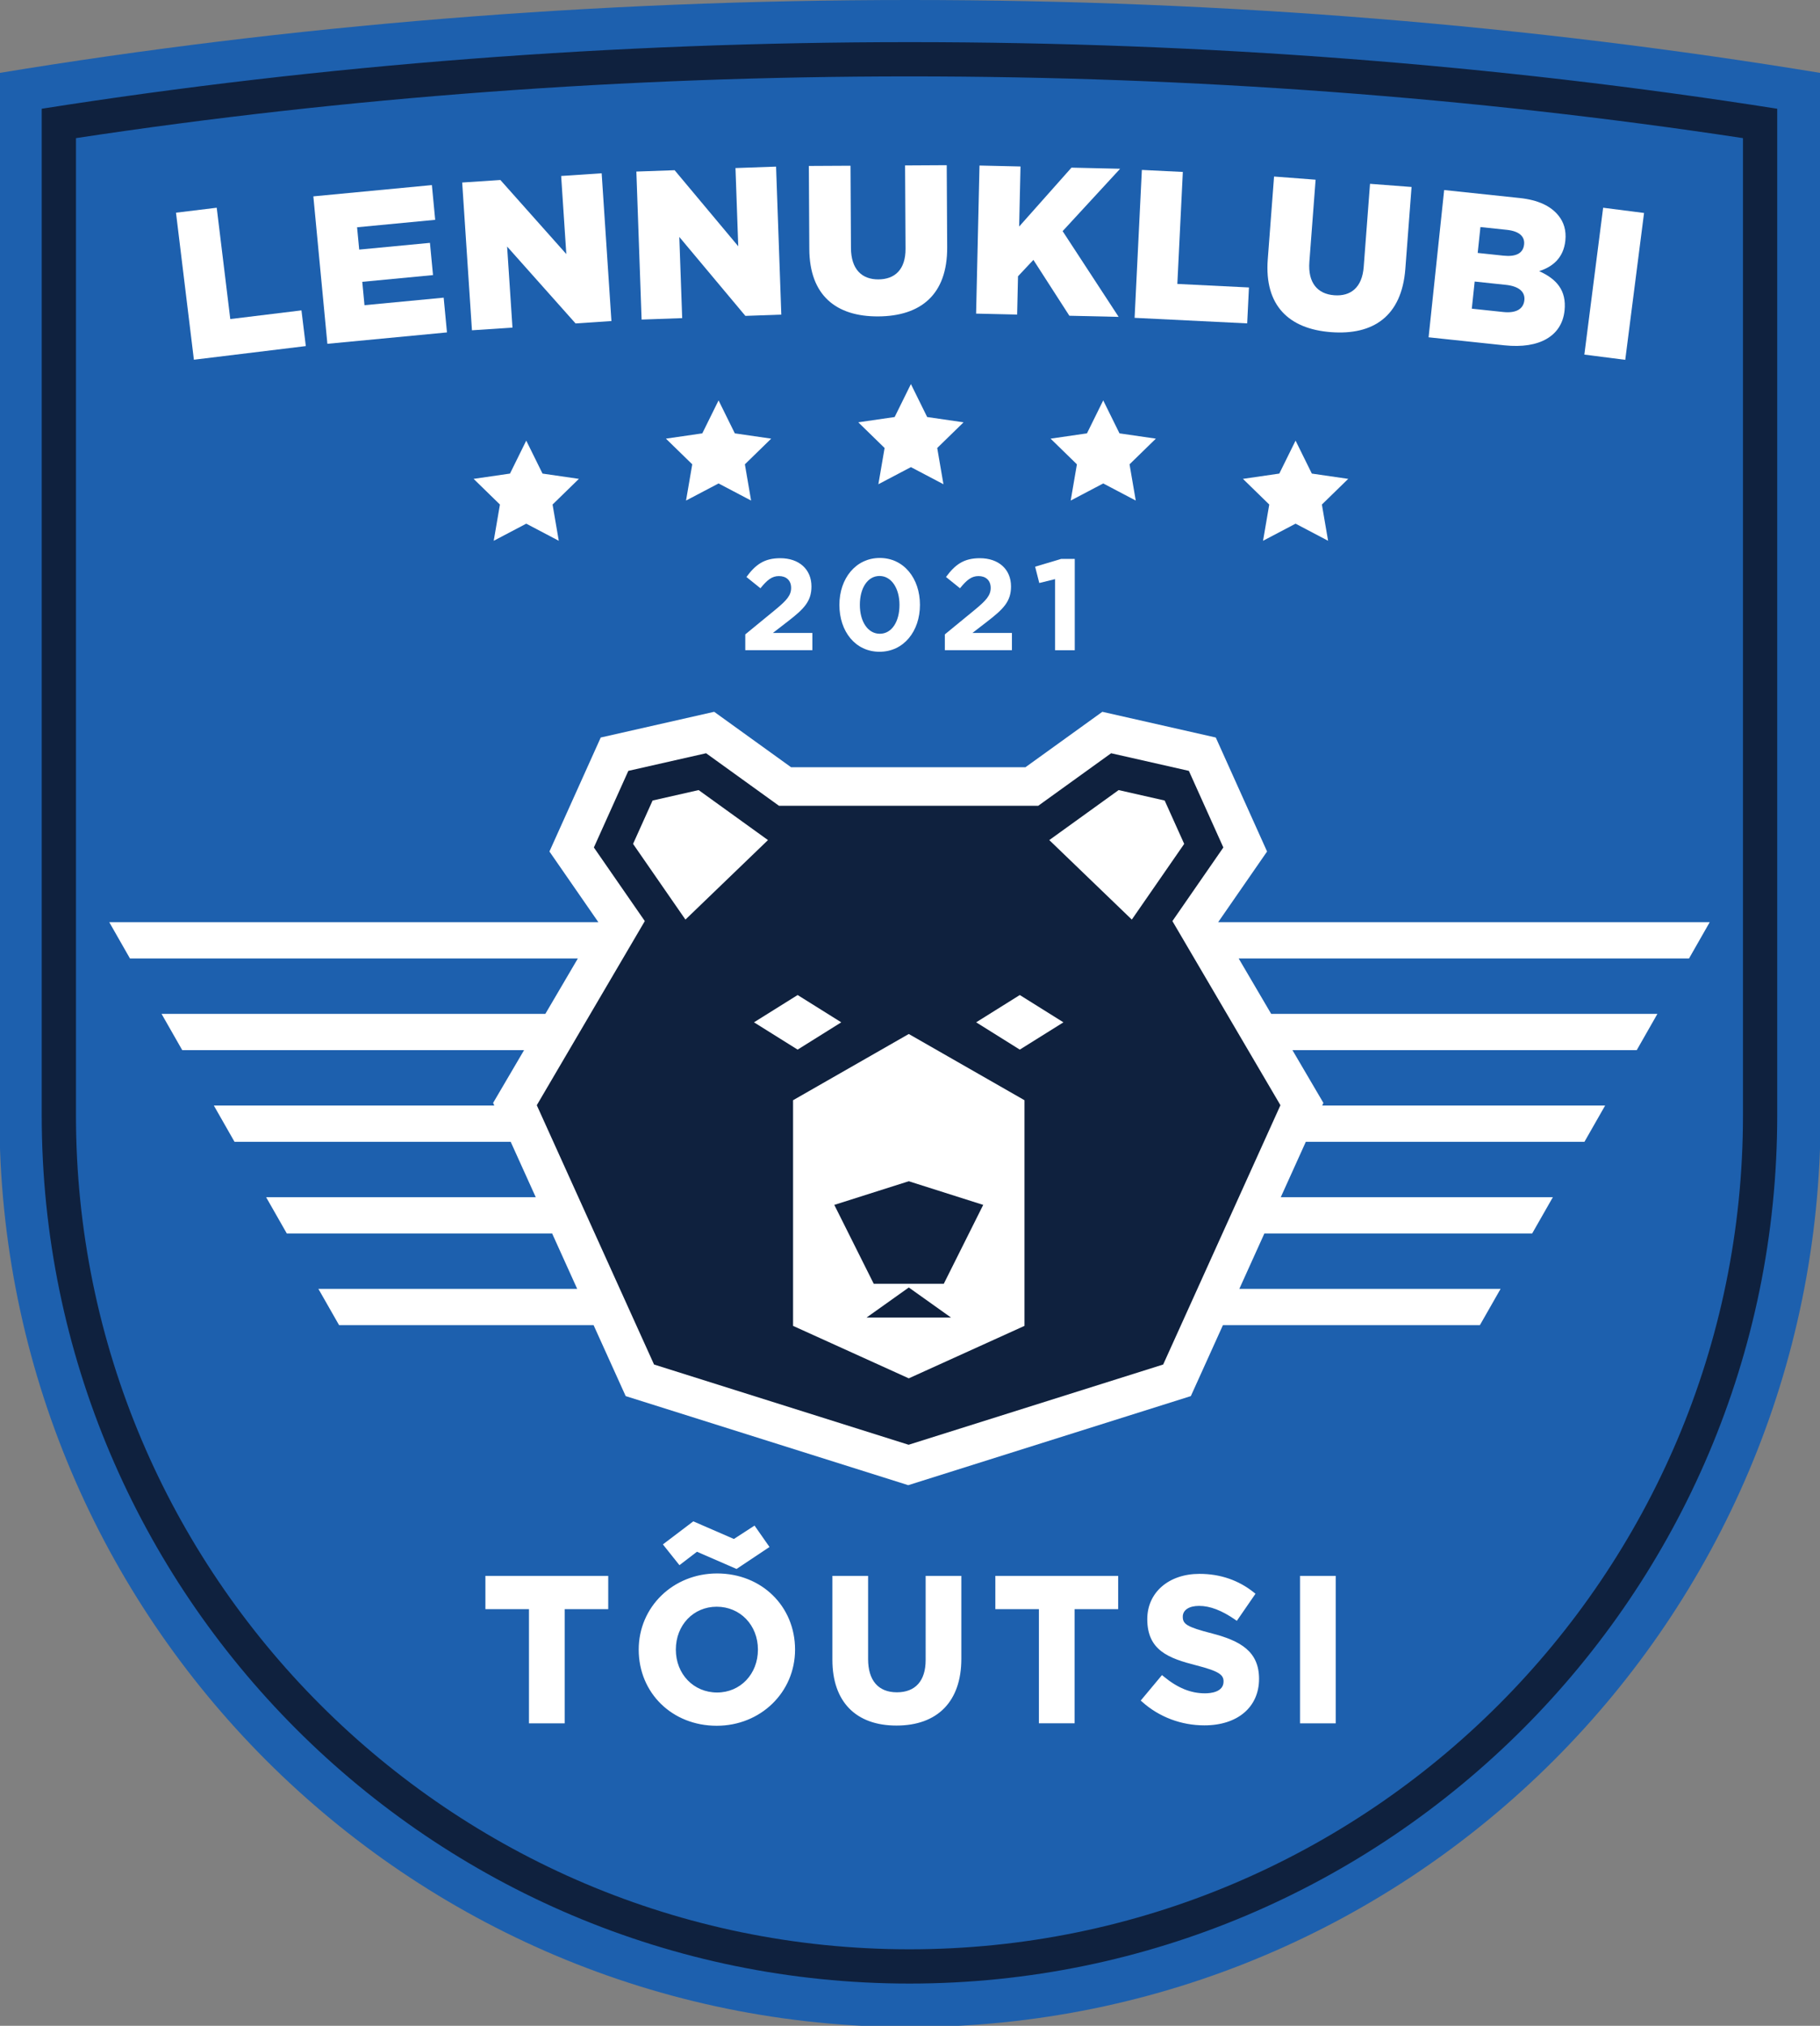 <?xml version="1.0" encoding="UTF-8" standalone="no"?>
<!-- Created with Inkscape (http://www.inkscape.org/) -->

<svg
   width="57.984mm"
   height="64.518mm"
   viewBox="0 0 57.984 64.518"
   version="1.1"
   id="svg4966"
   inkscape:version="1.1.1 (3bf5ae0d25, 2021-09-20)"
   sodipodi:docname="toutsi_logo_est.svg"
   xmlns:inkscape="http://www.inkscape.org/namespaces/inkscape"
   xmlns:sodipodi="http://sodipodi.sourceforge.net/DTD/sodipodi-0.dtd"
   xmlns="http://www.w3.org/2000/svg"
   xmlns:svg="http://www.w3.org/2000/svg">
  <rect x="0" y="0" width="57.984" height="64.518" fill="#808080" stroke="none"/>
  <sodipodi:namedview
     id="namedview4968"
     pagecolor="#ffffff"
     bordercolor="#666666"
     borderopacity="1.0"
     inkscape:pageshadow="2"
     inkscape:pageopacity="0.0"
     inkscape:pagecheckerboard="0"
     inkscape:document-units="mm"
     showgrid="false"
     inkscape:zoom="2.6547419"
     inkscape:cx="101.51646"
     inkscape:cy="123.5525"
     inkscape:window-width="2560"
     inkscape:window-height="1334"
     inkscape:window-x="-11"
     inkscape:window-y="-11"
     inkscape:window-maximized="1"
     inkscape:current-layer="layer1" />
  <defs
     id="defs4963" />
  <g
     inkscape:label="Layer 1"
     inkscape:groupmode="layer"
     id="layer1"
     transform="translate(-69.078,-34.715)">
    <g
       id="g1114"
       transform="matrix(0.353,0,0,-0.353,98.07,34.715)">
      <path
         d="m 0,0 c -28.578,0 -56.168,-2.303 -82.182,-6.581 v -94.125 c 0,-45.387 36.794,-82.181 82.182,-82.181 v 0 c 45.388,0 82.182,36.794 82.182,82.181 V -6.582 C 56.168,-2.303 28.578,0 0,0"
         style="fill:#1d60ae;fill-opacity:1;fill-rule:nonzero;stroke:none"
         id="path1116" />
    </g>
    <g
       id="g1118"
       transform="matrix(0.353,0,0,-0.353,124.608,70.242)">
      <path
         d="m 0,0 v 88.181 c -24.385,3.696 -49.677,5.569 -75.226,5.569 -25.549,0 -50.841,-1.873 -75.226,-5.569 V 0 c 0,-41.48 33.746,-75.226 75.226,-75.226 C -33.746,-75.226 0,-41.48 0,0 m -75.226,-78.318 c -43.184,0 -78.317,35.134 -78.317,78.318 v 90.832 c 25.352,3.988 51.682,6.009 78.317,6.009 26.635,0 52.965,-2.021 78.317,-6.009 L 3.091,0 c 0,-43.184 -35.133,-78.318 -78.317,-78.318"
         style="fill:#0f213e;fill-opacity:1;fill-rule:nonzero;stroke:none"
         id="path1120" />
    </g>
    <g
       id="g1122"
       transform="matrix(0.353,0,0,-0.353,93.594,83.984)">
      <path
         d="m 0,0 -1.351,1.931 -1.864,-1.208 -3.663,1.591 -2.745,-2.081 1.494,-1.873 1.581,1.211 3.575,-1.553 z m 47.88,-15.908 h 3.222 v 13.3 H 47.88 Z m -7.937,8.107 c -2.315,0.594 -2.644,0.856 -2.644,1.514 0,0.6 0.564,0.973 1.471,0.973 0.984,0 2.048,-0.406 3.251,-1.24 l 0.157,-0.108 1.684,2.443 -0.137,0.111 c -1.394,1.117 -3.048,1.684 -4.918,1.684 -2.774,0 -4.712,-1.679 -4.712,-4.084 0,-2.818 1.918,-3.531 4.425,-4.171 2.118,-0.543 2.459,-0.874 2.459,-1.458 0,-0.961 -1.17,-1.065 -1.674,-1.065 -1.288,0 -2.476,0.485 -3.736,1.525 l -0.146,0.121 -1.919,-2.299 0.138,-0.122 c 1.527,-1.365 3.519,-2.116 5.607,-2.116 2.998,0 4.934,1.647 4.934,4.196 0,2.483 -1.694,3.433 -4.24,4.096 m -19.56,2.192 h 3.932 v -10.299 h 3.222 v 10.299 h 3.931 v 3.001 H 20.383 Z M 14.092,-10.2 c 0,-1.876 -0.923,-2.91 -2.597,-2.91 -1.674,0 -2.597,1.067 -2.597,3.003 v 7.499 H 5.676 v -7.573 c 0,-3.769 2.108,-5.93 5.782,-5.93 3.722,0 5.856,2.195 5.856,6.022 v 7.481 h -3.222 z m -15.137,0.942 c 0,2.207 -1.601,3.87 -3.723,3.87 -2.102,0 -3.686,-1.663 -3.686,-3.87 0,-2.207 1.601,-3.87 3.723,-3.87 2.101,0 3.686,1.663 3.686,3.87 m 3.351,0 c 0,-3.853 -3.108,-6.871 -7.074,-6.871 -4.012,0 -7.037,2.953 -7.037,6.871 0,3.853 3.107,6.871 7.074,6.871 4.012,0 7.037,-2.954 7.037,-6.871 m -27.947,6.65 h 11.085 v -3.001 h -3.931 v -10.299 h -3.222 v 10.299 h -3.932 z"
         style="fill:#ffffff;fill-opacity:1;fill-rule:nonzero;stroke:none"
         id="path1124" />
    </g>
    <g
       id="g1126"
       transform="matrix(0.353,0,0,-0.353,110.354,51.393)">
      <path
         d="m 0,0 -2.936,-1.544 0.561,3.27 -2.376,2.316 3.283,0.477 L 0,7.493 1.468,4.519 4.751,4.042 2.375,1.726 2.936,-1.544 Z"
         style="fill:#ffffff;fill-opacity:1;fill-rule:nonzero;stroke:none"
         id="path1128" />
    </g>
    <g
       id="g1130"
       transform="matrix(0.353,0,0,-0.353,104.226,50.112)">
      <path
         d="m 0,0 -2.936,-1.544 0.561,3.27 -2.376,2.316 3.283,0.477 L 0,7.493 1.468,4.519 4.751,4.042 2.375,1.726 2.936,-1.544 Z"
         style="fill:#ffffff;fill-opacity:1;fill-rule:nonzero;stroke:none"
         id="path1132" />
    </g>
    <g
       id="g1134"
       transform="matrix(0.353,0,0,-0.353,98.099,49.592)">
      <path
         d="m 0,0 -2.936,-1.544 0.561,3.27 -2.376,2.316 3.283,0.477 L 0,7.493 1.468,4.519 4.751,4.042 2.375,1.726 2.936,-1.544 Z"
         style="fill:#ffffff;fill-opacity:1;fill-rule:nonzero;stroke:none"
         id="path1136" />
    </g>
    <g
       id="g1138"
       transform="matrix(0.353,0,0,-0.353,91.971,50.112)">
      <path
         d="m 0,0 -2.936,-1.544 0.561,3.27 -2.376,2.316 3.283,0.477 L 0,7.493 1.468,4.519 4.751,4.042 2.375,1.726 2.936,-1.544 Z"
         style="fill:#ffffff;fill-opacity:1;fill-rule:nonzero;stroke:none"
         id="path1140" />
    </g>
    <g
       id="g1142"
       transform="matrix(0.353,0,0,-0.353,85.844,51.393)">
      <path
         d="m 0,0 -2.936,-1.544 0.561,3.27 -2.376,2.316 3.283,0.477 L 0,7.493 1.468,4.519 4.751,4.042 2.375,1.726 2.936,-1.544 Z"
         style="fill:#ffffff;fill-opacity:1;fill-rule:nonzero;stroke:none"
         id="path1144" />
    </g>
    <g
       id="g1146"
       transform="matrix(0.353,0,0,-0.353,74.685,41.489)">
      <path
         d="M 0,0 3.676,0.448 4.9,-9.596 l 6.424,0.783 0.393,-3.221 -10.101,-1.231 z"
         style="fill:#ffffff;fill-opacity:1;fill-rule:nonzero;stroke:none"
         id="path1148" />
    </g>
    <g
       id="g1150"
       transform="matrix(0.353,0,0,-0.353,79.061,40.969)">
      <path
         d="m 0,0 10.698,1.019 0.299,-3.135 -7.05,-0.672 0.192,-2.014 6.384,0.608 0.277,-2.908 -6.384,-0.608 0.2,-2.109 7.146,0.681 0.298,-3.136 -10.793,-1.028 z"
         style="fill:#ffffff;fill-opacity:1;fill-rule:nonzero;stroke:none"
         id="path1152" />
    </g>
    <g
       id="g1154"
       transform="matrix(0.353,0,0,-0.353,83.803,40.528)">
      <path
         d="M 0,0 3.447,0.228 9.398,-6.456 8.932,0.59 12.588,0.832 13.47,-12.499 10.232,-12.713 4.055,-5.777 4.538,-13.09 0.881,-13.331 Z"
         style="fill:#ffffff;fill-opacity:1;fill-rule:nonzero;stroke:none"
         id="path1156" />
    </g>
    <g
       id="g1158"
       transform="matrix(0.353,0,0,-0.353,89.352,40.179)">
      <path
         d="m 0,0 3.453,0.122 5.743,-6.863 -0.25,7.058 3.663,0.13 0.473,-13.353 -3.243,-0.115 -5.963,7.123 0.26,-7.325 -3.663,-0.13 z"
         style="fill:#ffffff;fill-opacity:1;fill-rule:nonzero;stroke:none"
         id="path1160" />
    </g>
    <g
       id="g1162"
       transform="matrix(0.353,0,0,-0.353,94.862,42.648)">
      <path
         d="m 0,0 -0.041,7.501 3.76,0.02 0.04,-7.424 c 0.011,-1.928 0.989,-2.839 2.478,-2.831 1.489,0.008 2.457,0.892 2.447,2.762 l -0.041,7.52 3.76,0.021 0.04,-7.406 C 12.466,-4.15 10.015,-6.053 6.217,-6.074 2.419,-6.094 0.023,-4.18 0,0"
         style="fill:#ffffff;fill-opacity:1;fill-rule:nonzero;stroke:none"
         id="path1164" />
    </g>
    <g
       id="g1166"
       transform="matrix(0.353,0,0,-0.353,100.284,39.987)">
      <path
         d="m 0,0 3.702,-0.085 -0.123,-5.42 4.723,5.315 4.39,-0.101 -5.189,-5.628 5.055,-7.735 -4.447,0.102 -3.246,5.039 -1.389,-1.477 -0.079,-3.455 -3.703,0.085 z"
         style="fill:#ffffff;fill-opacity:1;fill-rule:nonzero;stroke:none"
         id="path1168" />
    </g>
    <g
       id="g1170"
       transform="matrix(0.353,0,0,-0.353,105.457,40.127)">
      <path
         d="m 0,0 3.698,-0.182 -0.496,-10.104 6.463,-0.318 -0.159,-3.24 -10.161,0.499 z"
         style="fill:#ffffff;fill-opacity:1;fill-rule:nonzero;stroke:none"
         id="path1172" />
    </g>
    <g
       id="g1174"
       transform="matrix(0.353,0,0,-0.353,109.468,42.978)">
      <path
         d="M 0,0 0.568,7.48 4.318,7.195 3.756,-0.209 c -0.146,-1.922 0.755,-2.909 2.24,-3.022 1.484,-0.113 2.521,0.689 2.663,2.554 l 0.57,7.5 3.749,-0.285 -0.561,-7.385 C 12.09,-5.149 9.492,-6.847 5.705,-6.559 1.916,-6.271 -0.316,-4.168 0,0"
         style="fill:#ffffff;fill-opacity:1;fill-rule:nonzero;stroke:none"
         id="path1176" />
    </g>
    <g
       id="g1178"
       transform="matrix(0.353,0,0,-0.353,116.974,42.857)">
      <path
         d="M 0,0 C 1.12,-0.118 1.787,0.195 1.872,1.011 1.949,1.733 1.424,2.21 0.323,2.327 L -2.069,2.58 -2.316,0.245 Z m -0.001,-5.086 c 1.121,-0.119 1.812,0.25 1.898,1.066 0.077,0.721 -0.443,1.256 -1.677,1.386 l -2.809,0.298 -0.259,-2.449 z M -5.343,5.92 1.471,5.2 C 3.141,5.023 4.274,4.481 4.97,3.62 5.446,3.033 5.694,2.296 5.594,1.347 5.431,-0.19 4.461,-1.009 3.23,-1.397 4.787,-2.099 5.716,-3.119 5.522,-4.96 5.281,-7.238 3.274,-8.427 0.104,-8.091 l -6.852,0.724 z"
         style="fill:#ffffff;fill-opacity:1;fill-rule:nonzero;stroke:none"
         id="path1180" />
    </g>
    <g
       id="g1182"
       transform="matrix(0.353,0,0,-0.353,120.153,41.331)">
      <path
         d="m 0,0 3.692,-0.473 -1.697,-13.25 -3.691,0.472 z"
         style="fill:#ffffff;fill-opacity:1;fill-rule:nonzero;stroke:none"
         id="path1184" />
    </g>
    <g
       id="g1186"
       transform="matrix(0.353,0,0,-0.353,122.889,65.241)">
      <path
         d="m 0,0 1.867,3.272 h -44.365 l 4.416,6.379 -4.629,10.285 -10.238,2.32 -6.943,-5.003 h -21.147 l -6.943,5.003 -10.238,-2.32 -4.63,-10.285 4.417,-6.379 h -44.143 L -140.709,0 h 40.422 l -2.933,-4.998 h -34.638 l 1.867,-3.272 h 30.851 l -2.794,-4.761 0.107,-0.237 h -25.312 l 1.866,-3.272 h 24.926 l 2.26,-4.997 h -24.334 l 1.866,-3.272 h 23.948 l 2.261,-4.998 h -23.357 l 1.867,-3.272 h 22.97 l 2.897,-6.403 25.503,-8.037 25.504,8.037 2.897,6.403 h 23.192 l 1.867,3.272 h -23.579 l 2.261,4.998 h 24.169 l 1.867,3.272 h -24.556 l 2.26,4.997 h 25.147 l 1.867,3.272 h -25.534 l 0.107,0.237 -2.794,4.761 h 31.073 l 1.866,3.272 H -37.711 L -40.644,0 Z"
         style="fill:#ffffff;fill-opacity:1;fill-rule:nonzero;stroke:none"
         id="path1188" />
    </g>
    <g
       id="g1190"
       transform="matrix(0.353,0,0,-0.353,106.43,64.05)">
      <path
         d="m 0,0 4.598,6.641 -3.112,6.912 -7.017,1.59 -6.581,-4.742 h -23.393 l -6.581,4.742 -7.018,-1.59 -3.111,-6.912 4.598,-6.641 -9.75,-16.613 10.583,-23.394 22.975,-7.24 22.976,7.24 10.583,23.394 z"
         style="fill:#0f213e;fill-opacity:1;fill-rule:nonzero;stroke:none"
         id="path1192" />
    </g>
    <g
       id="g1194"
       transform="matrix(0.353,0,0,-0.353,101.568,66.405)">
      <path
         d="M 0,0 -3.938,-2.462 0,-4.925 3.938,-2.463 Z m -16.113,-2.463 -3.939,-2.462 -3.938,2.463 3.939,2.462 z"
         style="fill:#ffffff;fill-opacity:1;fill-rule:nonzero;stroke:none"
         id="path1196" />
    </g>
    <g
       id="g1198"
       transform="matrix(0.353,0,0,-0.353,98.031,67.646)">
      <path
         d="M 0,0 -10.443,-5.975 V -26.334 L 0,-31.068 l 10.443,4.734 v 20.359 z"
         style="fill:#ffffff;fill-opacity:1;fill-rule:nonzero;stroke:none"
         id="path1200" />
    </g>
    <g
       id="g1202"
       transform="matrix(0.353,0,0,-0.353,97.891,75.6)">
      <path
         d="M 0,0 H 0.791 3.558 L 7.115,7.114 0.395,9.248 -6.325,7.114 -2.767,0 Z"
         style="fill:#0f213e;fill-opacity:1;fill-rule:nonzero;stroke:none"
         id="path1204" />
    </g>
    <g
       id="g1206"
       transform="matrix(0.353,0,0,-0.353,96.685,76.677)">
      <path
         d="M 0,0 H 7.627 L 3.814,2.713 Z"
         style="fill:#0f213e;fill-opacity:1;fill-rule:nonzero;stroke:none"
         id="path1208" />
    </g>
    <g
       id="g1210"
       transform="matrix(0.353,0,0,-0.353,105.137,64.002)">
      <path
         d="M 0,0 4.727,6.828 2.965,10.741 -1.19,11.683 -7.449,7.172 Z m -40.287,0 -4.727,6.828 1.762,3.913 4.155,0.942 6.259,-4.511 z"
         style="fill:#ffffff;fill-opacity:1;fill-rule:nonzero;stroke:none"
         id="path1212" />
    </g>
    <g
       id="g5401"
       transform="translate(0.391)">
      <g
         id="g1214"
         transform="matrix(0.353,0,0,-0.353,92.431,54.919)">
        <path
           d="M 0,0 2.723,2.232 C 3.74,3.074 4.138,3.519 4.138,4.196 4.138,4.886 3.682,5.26 3.039,5.26 2.408,5.26 1.975,4.909 1.368,4.161 L 0.105,5.178 c 0.807,1.099 1.59,1.695 3.051,1.695 1.695,0 2.817,-0.994 2.817,-2.548 0,-1.367 -0.702,-2.046 -2.151,-3.168 L 2.49,0.129 H 6.055 V -1.426 H 0 Z"
           style="fill:#ffffff;fill-opacity:1;fill-rule:nonzero;stroke:none"
           id="path1216" />
      </g>
      <g
         id="g1218"
         transform="matrix(0.353,0,0,-0.353,97.344,53.979)">
        <path
           d="M 0,0 C 0,1.484 -0.725,2.606 -1.8,2.606 -2.875,2.606 -3.577,1.52 -3.577,0 c 0,-1.496 0.713,-2.606 1.8,-2.606 C -0.69,-2.606 0,-1.508 0,0 m -5.423,0 c 0,2.373 1.472,4.231 3.646,4.231 2.163,0 3.624,-1.835 3.624,-4.231 0,-2.373 -1.461,-4.231 -3.647,-4.231 -2.186,0 -3.623,1.835 -3.623,4.231"
           style="fill:#ffffff;fill-opacity:1;fill-rule:nonzero;stroke:none"
           id="path1220" />
      </g>
      <g
         id="g1222"
         transform="matrix(0.353,0,0,-0.353,98.789,54.919)">
        <path
           d="M 0,0 2.723,2.232 C 3.74,3.074 4.138,3.519 4.138,4.196 4.138,4.886 3.682,5.26 3.039,5.26 2.408,5.26 1.975,4.909 1.368,4.161 L 0.105,5.178 c 0.807,1.099 1.59,1.695 3.051,1.695 1.695,0 2.817,-0.994 2.817,-2.548 0,-1.367 -0.702,-2.046 -2.151,-3.168 L 2.49,0.129 H 6.055 V -1.426 H 0 Z"
           style="fill:#ffffff;fill-opacity:1;fill-rule:nonzero;stroke:none"
           id="path1224" />
      </g>
      <g
         id="g1226"
         transform="matrix(0.353,0,0,-0.353,102.301,53.159)">
        <path
           d="M 0,0 -1.426,-0.351 -1.8,1.122 0.549,1.823 h 1.227 v -8.24 H 0 Z"
           style="fill:#ffffff;fill-opacity:1;fill-rule:nonzero;stroke:none"
           id="path1228" />
      </g>
    </g>
  </g>
</svg>
